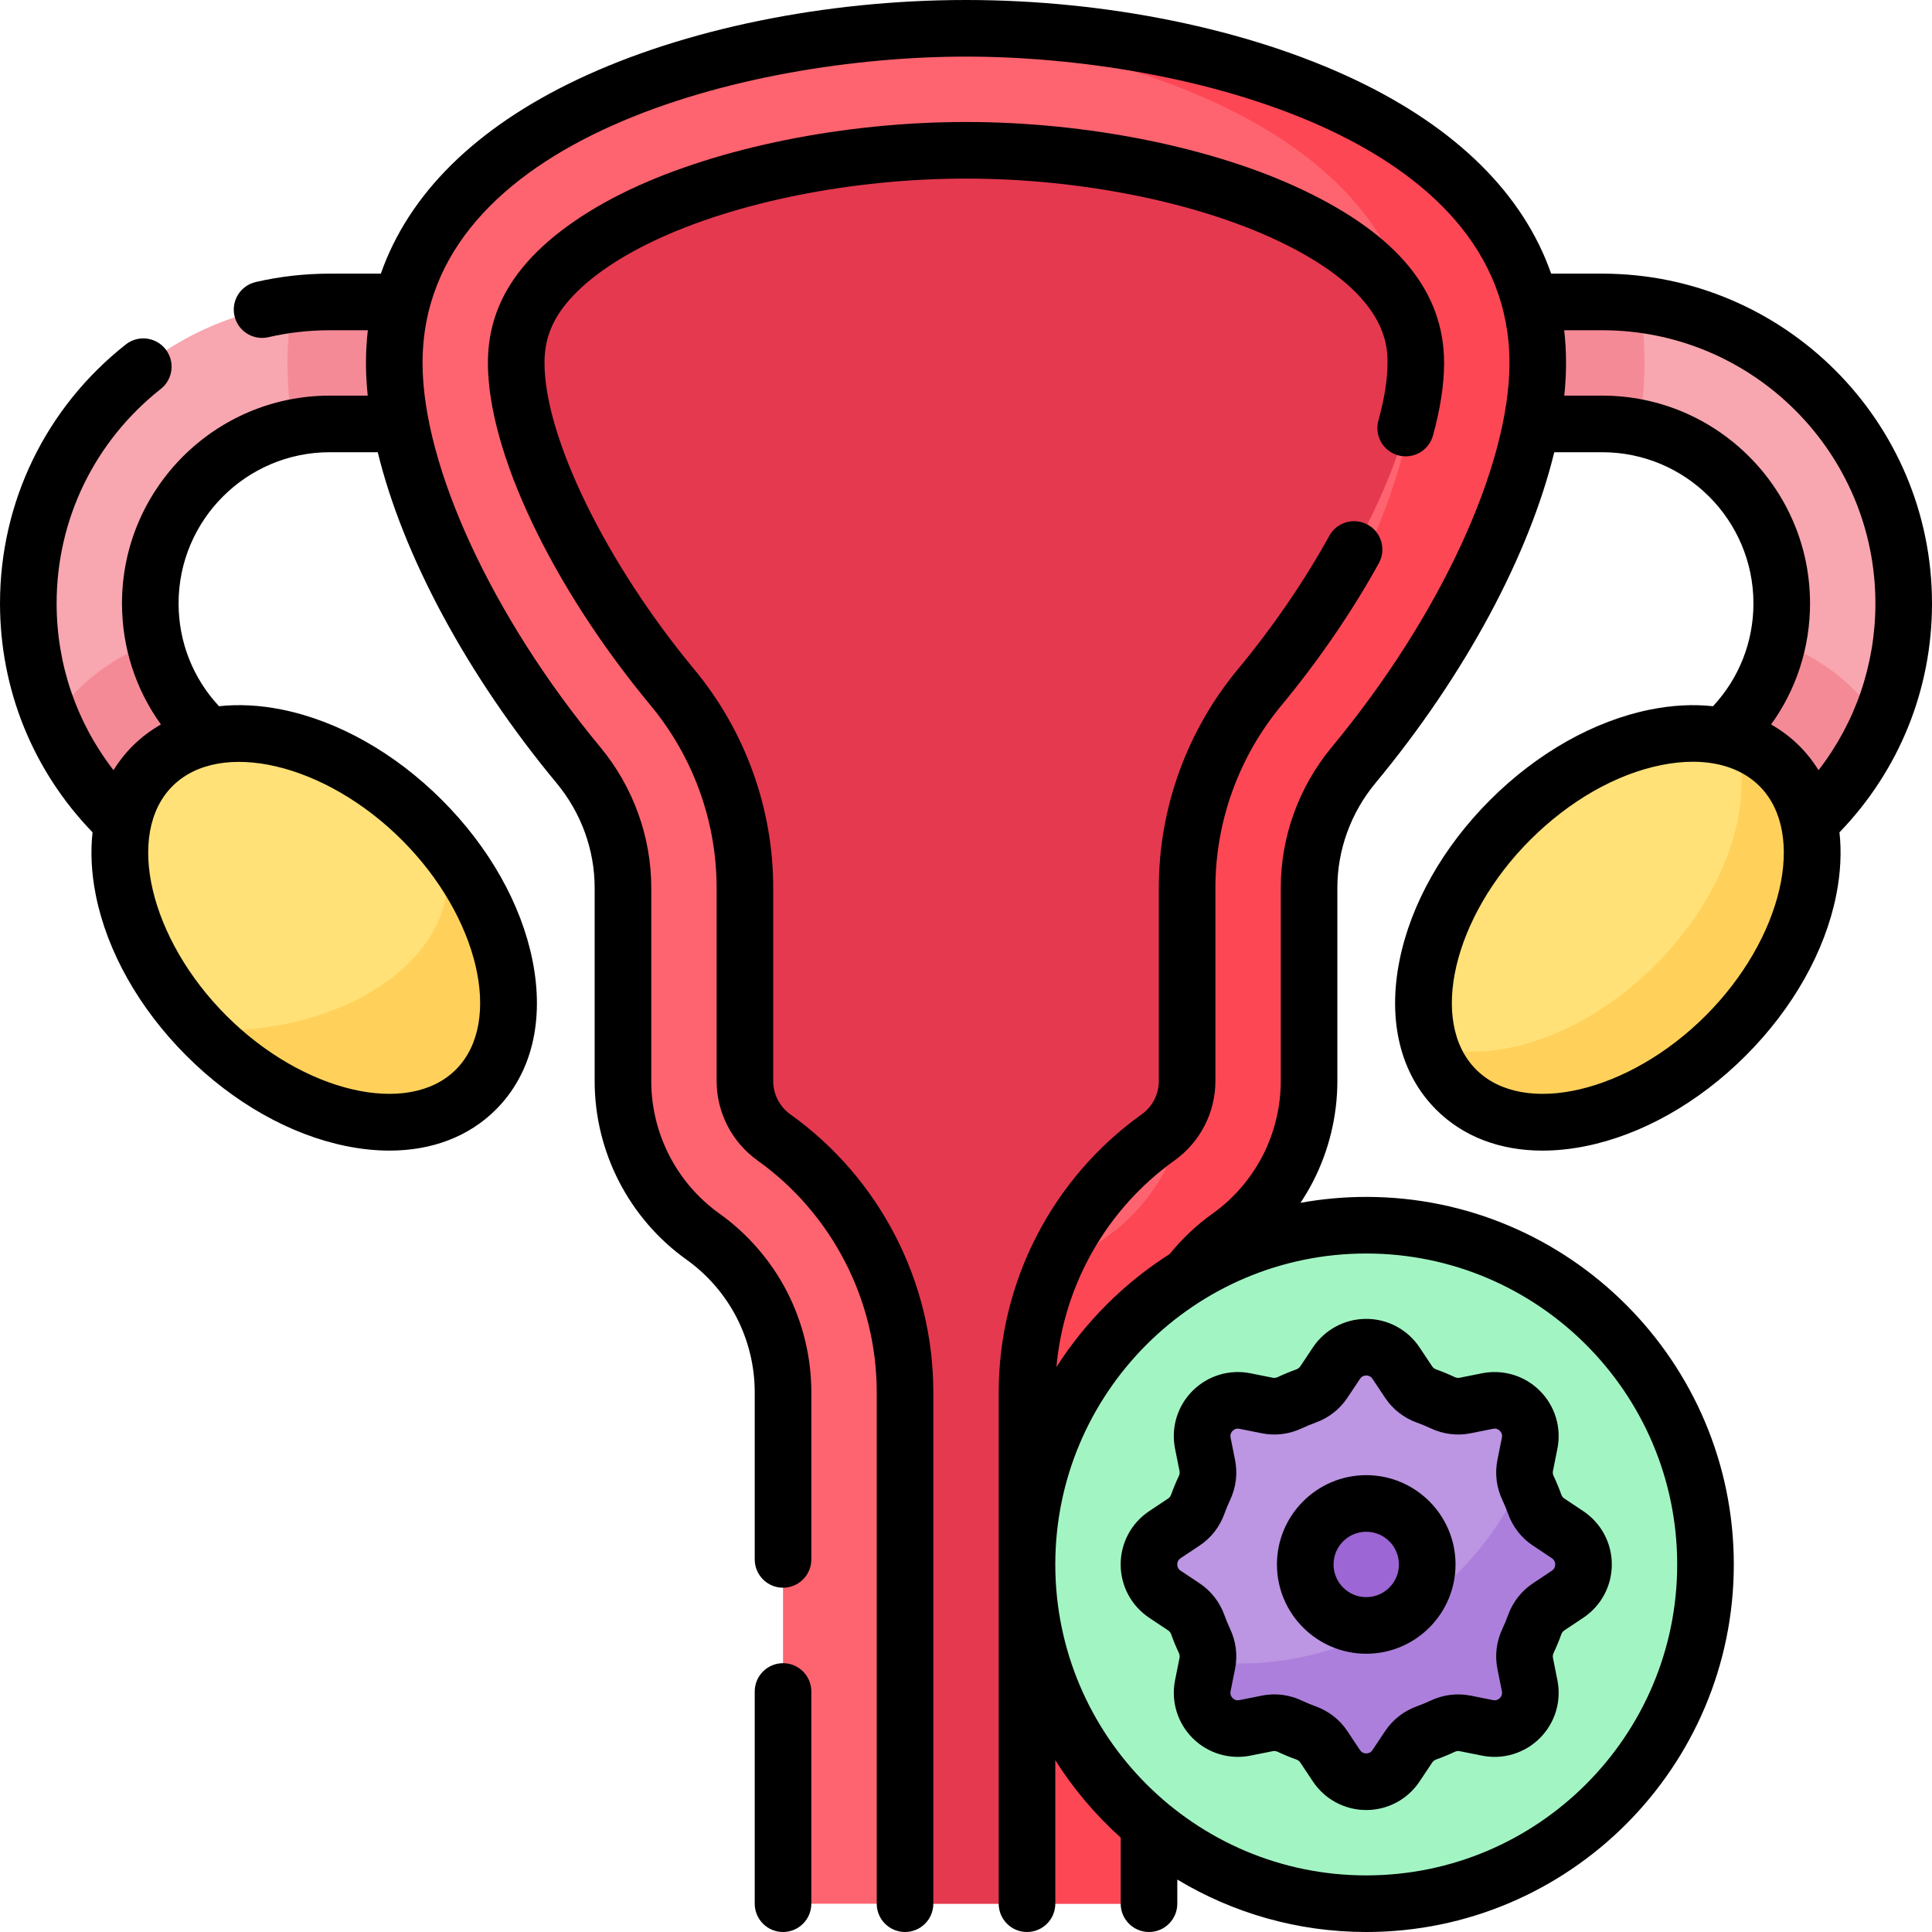 <svg id="Capa_1" enable-background="new 0 0 512 512" height="512" viewBox="0 0 512 512" width="512" xmlns="http://www.w3.org/2000/svg"><g><g><path d="m74.864 260.357 22.857-22.857-43.967-43.967c-8.982-8.983-13.929-20.925-13.929-33.628 0-26.223 21.334-47.557 47.557-47.557h37.297v-32.324h-37.297c-44.047 0-79.882 35.835-79.882 79.882 0 21.338 8.309 41.398 23.397 56.485z" fill="#f8a6af"/></g><path d="m13.777 191.024c1.933-2.824 4.135-5.498 6.624-7.987 5.762-5.762 12.742-10.143 20.511-13.012 1.907 8.84 6.297 16.962 12.844 23.509l43.965 43.966-22.857 22.857-43.967-43.967c-7.402-7.402-13.162-16.006-17.12-25.366z" fill="#f58a97"/><path d="m77.477 80.66c3.248-.404 6.549-.636 9.905-.636h37.297v32.325h-37.297c-3.351 0-6.621.353-9.778 1.016-.929-5.927-1.413-11.673-1.413-17.178 0-5.296.441-10.474 1.286-15.527z" fill="#f58a97"/><g><path d="m437.136 260.357-22.857-22.857 43.967-43.967c8.982-8.983 13.929-20.925 13.929-33.628 0-26.223-21.334-47.557-47.557-47.557h-37.297v-32.324h37.297c44.047 0 79.882 35.835 79.882 79.882 0 21.338-8.309 41.398-23.397 56.485z" fill="#f8a6af"/></g><path d="m498.223 191.024c-1.933-2.824-4.135-5.498-6.624-7.987-5.762-5.762-12.742-10.143-20.511-13.012-1.907 8.84-6.297 16.962-12.844 23.509l-43.965 43.966 22.857 22.857 43.967-43.967c7.402-7.402 13.162-16.006 17.12-25.366z" fill="#f58a97"/><path d="m434.523 80.66c-3.248-.404-6.549-.636-9.905-.636h-37.297v32.325h37.297c3.351 0 6.621.353 9.778 1.016.929-5.927 1.413-11.673 1.413-17.178 0-5.296-.441-10.474-1.286-15.527z" fill="#f58a97"/><ellipse cx="83.258" cy="245.894" fill="#ffe177" rx="40.407" ry="60.61" transform="matrix(.707 -.707 .707 .707 -149.488 130.893)"/><path d="m116.732 222.643c1.23 3.209 1.886 6.57 1.886 10.035 0 22.316-27.136 40.407-60.61 40.407-1.614 0-3.208-.055-4.79-.137.485.508.967 1.018 1.468 1.519 23.67 23.67 55.65 30.066 71.429 14.286 14.626-14.627 10.189-43.166-9.383-66.11z" fill="#ffd15b"/><path d="m407.524 96.186c0-63.994-87.53-88.686-151.524-88.686s-151.524 24.692-151.524 88.686c0 30.944 20.467 72.415 48.842 106.62 7.574 9.13 11.768 20.591 11.768 32.454v51.24c0 16.36 7.901 31.713 21.213 41.222 13.313 9.509 21.213 24.862 21.213 41.222v135.556h96.976v-135.557c0-16.36 7.901-31.713 21.213-41.222 13.313-9.509 21.213-24.862 21.213-41.222v-51.239c0-11.863 4.194-23.324 11.768-32.454 28.376-34.205 48.842-75.675 48.842-106.62z" fill="#fe646f"/><path d="m256 7.5c-5.249 0-10.658.17-16.163.51 61.604 3.809 135.362 29.431 135.362 88.176 0 30.944-20.467 72.415-48.842 106.62-7.574 9.13-11.768 20.591-11.768 32.454v51.24c0 16.36-7.901 31.713-21.213 41.222-13.313 9.509-21.213 24.862-21.213 41.222v135.556h32.325v-135.557c0-16.36 7.901-31.713 21.213-41.222 13.313-9.509 21.213-24.862 21.213-41.222v-51.239c0-11.863 4.194-23.324 11.768-32.454 28.375-34.205 48.842-75.676 48.842-106.62 0-63.994-87.53-88.686-151.524-88.686z" fill="#fd4755"/><path d="m239.837 504.5v-135.557c0-26.741-12.991-51.984-34.75-67.526-4.807-3.433-7.676-9.01-7.676-14.917v-51.24c0-19.301-6.824-38.156-19.214-53.092-24.76-29.848-41.396-64.401-41.396-85.982 0-7.728 2.359-14.227 7.425-20.453 5.559-6.832 14.503-13.292 25.866-18.681 22.744-10.787 54.859-17.227 85.908-17.227s63.164 6.44 85.908 17.227c33.291 15.789 33.291 33.36 33.291 39.134 0 21.581-16.636 56.134-41.396 85.982-12.39 14.934-19.214 33.79-19.214 53.092v51.24c0 5.907-2.87 11.484-7.677 14.917-21.759 15.542-34.75 40.785-34.75 67.526v135.557z" fill="#e53950"/><ellipse cx="428.742" cy="245.894" fill="#ffe177" rx="60.61" ry="40.407" transform="matrix(.707 -.707 .707 .707 -48.298 375.187)"/><path d="m471.6 203.036c-3.274-3.274-7.252-5.578-11.701-6.987 5.381 16.997-2.514 40.969-21.273 59.728s-42.731 26.654-59.728 21.273c1.408 4.449 3.713 8.428 6.987 11.701 15.78 15.78 47.76 9.384 71.429-14.286 23.67-23.669 30.066-55.649 14.286-71.429z" fill="#ffd15b"/><g><circle cx="362.067" cy="414.596" fill="#a2f5c3" r="89.904"/><path d="m405.375 446.746-1.189-5.946c-.405-2.024-.116-4.113.765-5.979.644-1.366 1.225-2.769 1.739-4.203.696-1.942 1.97-3.623 3.686-4.767l5.048-3.366c5.63-3.753 5.63-12.026 0-15.78l-5.048-3.366c-1.716-1.144-2.99-2.825-3.686-4.767-.514-1.434-1.094-2.836-1.739-4.203-.88-1.867-1.169-3.956-.765-5.979l1.189-5.946c1.327-6.635-4.523-12.485-11.158-11.158l-5.946 1.189c-2.024.405-4.113.116-5.979-.765-1.366-.644-2.769-1.225-4.203-1.739-1.942-.696-3.623-1.97-4.767-3.686l-3.366-5.048c-3.753-5.63-12.026-5.63-15.78 0l-3.366 5.048c-1.144 1.716-2.825 2.99-4.767 3.686-1.434.514-2.836 1.094-4.203 1.739-1.867.88-3.956 1.169-5.979.765l-5.946-1.189c-6.635-1.327-12.485 4.523-11.158 11.158l1.189 5.946c.405 2.024.116 4.113-.765 5.979-.644 1.366-1.225 2.769-1.739 4.203-.696 1.942-1.97 3.623-3.686 4.767l-5.048 3.366c-5.63 3.753-5.63 12.026 0 15.78l5.048 3.366c1.716 1.144 2.99 2.825 3.686 4.767.514 1.434 1.094 2.836 1.739 4.203.88 1.867 1.169 3.956.765 5.979l-1.189 5.946c-1.327 6.635 4.523 12.485 11.158 11.158l5.946-1.189c2.024-.405 4.113-.116 5.979.765 1.366.644 2.769 1.225 4.203 1.739 1.942.696 3.623 1.97 4.767 3.686l3.366 5.048c3.753 5.63 12.026 5.63 15.78 0l3.366-5.048c1.144-1.716 2.825-2.99 4.767-3.686 1.434-.514 2.836-1.094 4.203-1.739 1.867-.88 3.956-1.169 5.979-.765l5.946 1.189c6.635 1.326 12.485-4.523 11.158-11.158z" fill="#bc95e3"/><path d="m415.424 406.706-5.048-3.366c-1.716-1.144-2.99-2.825-3.686-4.767-.514-1.434-1.095-2.836-1.739-4.203-.545-1.155-.862-2.395-.929-3.652-12.532 29.473-41.748 50.141-75.795 50.141-2.776 0-5.518-.142-8.223-.41-.019.117-.032.234-.055.35l-1.189 5.946c-1.327 6.635 4.523 12.485 11.158 11.158l5.946-1.189c2.024-.405 4.113-.116 5.979.765 1.366.644 2.768 1.225 4.203 1.739 1.942.696 3.623 1.97 4.767 3.686l3.366 5.048c3.753 5.63 12.026 5.63 15.78 0l3.366-5.048c1.144-1.716 2.825-2.99 4.767-3.686 1.434-.514 2.836-1.094 4.203-1.739 1.866-.88 3.956-1.169 5.979-.765l5.946 1.189c6.635 1.327 12.485-4.523 11.158-11.158l-1.189-5.946c-.405-2.024-.116-4.113.765-5.979.644-1.366 1.225-2.769 1.739-4.203.696-1.942 1.97-3.623 3.686-4.767l5.048-3.366c5.627-3.752 5.627-12.025-.003-15.778z" fill="#ac7fdc"/><circle cx="362.067" cy="414.596" fill="#9c66d5" r="16.163"/></g><g><path d="m512 159.903c0-48.184-39.2-87.384-87.384-87.384h-13.545c-7.379-21.078-25.019-38.608-52.101-51.452-28.231-13.388-65.762-21.067-102.97-21.067s-74.739 7.679-102.97 21.067c-27.083 12.844-44.722 30.375-52.101 51.452h-13.549c-6.619 0-13.218.747-19.614 2.222-4.037.931-6.554 4.957-5.624 8.993.8 3.47 3.887 5.817 7.302 5.817.558 0 1.125-.063 1.691-.193 5.292-1.221 10.758-1.839 16.245-1.839h10.098c-.33 2.836-.498 5.723-.498 8.66 0 2.798.162 5.692.47 8.665h-10.066c-30.359 0-55.059 24.699-55.059 55.059 0 11.679 3.624 22.796 10.32 32.09-2.752 1.566-5.284 3.476-7.548 5.739-1.934 1.934-3.602 4.068-5.027 6.362-9.762-12.608-15.07-27.989-15.07-44.194 0-22.267 10.066-42.981 27.617-56.833 3.251-2.566 3.807-7.283 1.241-10.534-2.566-3.252-7.282-3.808-10.534-1.241-21.178 16.715-33.324 41.722-33.324 68.608 0 22.837 8.722 44.325 24.528 60.673-.581 5.213-.308 10.816.867 16.69 2.985 14.927 11.504 30.022 23.987 42.506 12.483 12.482 27.579 21.001 42.505 23.986 3.91.782 7.698 1.169 11.333 1.169 11.27 0 21.042-3.716 28.197-10.87 9.462-9.462 12.908-23.501 9.702-39.53-2.985-14.927-11.504-30.022-23.987-42.506-12.483-12.482-27.579-21.002-42.506-23.987-5.838-1.167-11.406-1.442-16.59-.876-6.914-7.432-10.712-17.048-10.712-27.252 0-22.088 17.97-40.059 40.059-40.059h12.724c6.649 27.264 23.581 58.993 47.435 87.739 6.479 7.822 10.046 17.65 10.046 27.676v51.24c0 18.757 9.104 36.449 24.355 47.326 5.556 3.962 10.151 9.276 13.283 15.359 3.128 6.093 4.782 12.928 4.782 19.765v44.31c0 4.143 3.358 7.5 7.5 7.5s7.5-3.357 7.5-7.5v-44.31c0-9.209-2.226-18.412-6.442-26.624-4.226-8.206-10.42-15.368-17.913-20.713-11.312-8.067-18.065-21.194-18.065-35.113v-51.24c0-13.511-4.792-26.737-13.499-37.249-28.619-34.489-47.111-74.46-47.111-101.831.002-59.56 86.13-81.179 144.022-81.179s144.02 21.619 144.02 81.18c0 27.371-18.492 67.342-47.116 101.837-8.701 10.507-13.493 23.733-13.493 37.243v51.24c0 6.83-1.653 13.661-4.778 19.747-3.135 6.09-7.729 11.403-13.292 15.371-4.256 3.041-8.075 6.648-11.375 10.72-12.057 7.664-22.312 17.91-30.007 29.946 1.94-21.806 13.336-41.924 31.315-54.764 6.773-4.844 10.817-12.702 10.817-21.021v-51.24c0-17.562 6.208-34.716 17.483-48.303 9.846-11.876 18.779-24.918 25.835-37.716 1.999-3.628.68-8.189-2.947-10.189-3.629-1.999-8.188-.68-10.189 2.947-6.607 11.986-14.991 24.223-24.243 35.381-13.502 16.271-20.938 36.826-20.938 57.88v51.24c0 3.488-1.698 6.785-4.538 8.816-23.727 16.944-37.892 44.468-37.892 73.624v135.561c0 4.143 3.357 7.5 7.5 7.5s7.5-3.357 7.5-7.5v-38.023c4.811 7.615 10.662 14.504 17.328 20.503v17.52c0 4.143 3.357 7.5 7.5 7.5s7.5-3.357 7.5-7.5v-6.399c14.642 8.815 31.775 13.899 50.077 13.899 53.709 0 97.404-43.695 97.404-97.404s-43.695-97.404-97.404-97.404c-5.951 0-11.778.542-17.438 1.57 1.216-1.821 2.338-3.706 3.342-5.656 4.212-8.203 6.438-17.403 6.438-26.605v-51.24c0-10.024 3.567-19.854 10.041-27.671 23.858-28.75 40.79-60.48 47.44-87.744h12.725c22.088 0 40.059 17.971 40.059 40.059 0 10.203-3.798 19.82-10.712 27.252-5.185-.566-10.753-.291-16.589.876-14.928 2.985-30.022 11.505-42.506 23.987-12.483 12.483-21.002 27.579-23.987 42.506-3.206 16.029.239 30.068 9.701 39.531 7.155 7.154 16.927 10.869 28.197 10.869 3.634 0 7.425-.387 11.333-1.169 14.928-2.985 30.022-11.504 42.506-23.986 12.483-12.483 21.002-27.579 23.987-42.506 1.175-5.873 1.448-11.475.868-16.687 15.817-16.382 24.528-37.857 24.528-60.675zm-405.474 62.723c20.356 20.356 26.898 48.21 14.286 60.822-12.611 12.612-40.465 6.072-60.823-14.286-20.353-20.355-26.897-48.211-14.286-60.822 12.613-12.613 40.467-6.07 60.823 14.286zm337.946 191.97c0 45.438-36.967 82.404-82.404 82.404s-82.404-36.967-82.404-82.404 36.967-82.404 82.404-82.404 82.404 36.966 82.404 82.404zm-19.856-309.751h-10.066c.307-2.973.47-5.867.47-8.665 0-2.937-.168-5.824-.498-8.66h10.095c39.912 0 72.384 32.472 72.384 72.384 0 16.2-5.307 31.581-15.068 44.193-1.426-2.295-3.094-4.429-5.028-6.364-2.264-2.264-4.796-4.173-7.549-5.739 6.697-9.294 10.321-20.411 10.321-32.09-.002-30.36-24.701-55.059-55.061-55.059zm27.394 164.317c-20.356 20.356-48.209 26.901-60.821 14.286-12.613-12.612-6.071-40.466 14.286-60.823 10.411-10.412 22.785-17.474 34.84-19.885 2.905-.581 5.688-.868 8.317-.868 7.288 0 13.401 2.204 17.664 6.468 12.613 12.612 6.071 40.466-14.286 60.822z"/><path d="m207.51 440.76c-4.142 0-7.5 3.357-7.5 7.5v56.24c0 4.143 3.358 7.5 7.5 7.5s7.5-3.357 7.5-7.5v-56.24c0-4.143-3.358-7.5-7.5-7.5z"/><path d="m173.304 63.826c21.779-10.329 52.693-16.496 82.696-16.496s60.917 6.167 82.696 16.496c29.004 13.757 29.004 27.762 29.004 32.364 0 4.346-.811 9.477-2.409 15.249-1.104 3.991 1.235 8.124 5.228 9.229 3.995 1.1 8.124-1.236 9.229-5.228 1.959-7.075 2.952-13.553 2.952-19.251 0-18.904-12.291-33.924-37.576-45.917-23.689-11.234-57.007-17.942-89.124-17.942-32.118 0-65.435 6.708-89.125 17.944-12.376 5.872-22.219 13.04-28.461 20.722-6.132 7.535-9.113 15.776-9.113 25.194 0 23.555 16.929 59.184 43.129 90.77 11.273 13.584 17.481 30.737 17.481 48.3v51.24c0 8.319 4.044 16.178 10.821 21.023 19.792 14.135 31.609 37.094 31.609 61.417v135.56c0 4.143 3.358 7.5 7.5 7.5s7.5-3.357 7.5-7.5v-135.56c0-29.157-14.165-56.68-37.888-73.621-2.844-2.034-4.542-5.331-4.542-8.819v-51.24c0-21.054-7.436-41.608-20.938-57.878-23.359-28.16-39.673-61.547-39.673-81.191 0-5.992 1.772-10.842 5.751-15.73 4.844-5.963 12.886-11.715 23.253-16.635z"/><path d="m362.067 438.258c13.047 0 23.662-10.615 23.662-23.662 0-13.048-10.615-23.663-23.662-23.663-13.048 0-23.663 10.615-23.663 23.663 0 13.047 10.616 23.662 23.663 23.662zm0-32.325c4.776 0 8.662 3.887 8.662 8.663s-3.886 8.662-8.662 8.662-8.663-3.886-8.663-8.662 3.887-8.663 8.663-8.663z"/><path d="m296.987 414.596c0 5.691 2.827 10.974 7.562 14.131l5.047 3.363c.443.296.673.737.789 1.062.594 1.656 1.272 3.294 2.014 4.866.146.31.299.789.194 1.31l-1.189 5.947c-1.115 5.581.621 11.315 4.646 15.339 4.025 4.023 9.76 5.759 15.338 4.644l5.945-1.189c.521-.106 1 .047 1.309.193 1.586.748 3.226 1.427 4.871 2.016.32.115.764.344 1.059.787l3.365 5.049c3.157 4.734 8.439 7.562 14.131 7.562 5.69 0 10.973-2.827 14.13-7.562l3.365-5.048c.295-.442.738-.672 1.055-.786 1.649-.59 3.289-1.269 4.873-2.016.31-.147.792-.302 1.31-.194l5.946 1.189c5.577 1.116 11.314-.62 15.339-4.645 4.024-4.023 5.761-9.758 4.645-15.339 0 0 0 0 0-.001l-1.189-5.943c-.104-.522.048-1.002.193-1.31.747-1.584 1.426-3.224 2.018-4.875.113-.318.343-.76.785-1.055l5.048-3.365c4.735-3.156 7.562-8.438 7.562-14.13s-2.827-10.974-7.562-14.13l-5.051-3.368c-.441-.294-.67-.734-.784-1.053-.589-1.645-1.267-3.284-2.016-4.873-.146-.31-.299-.789-.194-1.31l1.189-5.946c1.116-5.58-.62-11.313-4.644-15.338-4.025-4.024-9.761-5.76-15.339-4.645l-5.948 1.189c-.525.101-.997-.049-1.307-.194-1.58-.745-3.22-1.424-4.871-2.015-.32-.115-.764-.345-1.059-.787l-3.365-5.048c-3.157-4.735-8.439-7.563-14.13-7.563s-10.974 2.828-14.131 7.563l-3.366 5.049c-.229.345-.605.624-1.054.785-1.655.592-3.295 1.271-4.876 2.017-.31.145-.789.296-1.308.192l-5.945-1.188c-5.579-1.116-11.314.62-15.338 4.644-4.024 4.023-5.761 9.758-4.646 15.339l1.189 5.945c.104.521-.048 1.001-.194 1.311-.744 1.579-1.422 3.217-2.016 4.873-.161.45-.44.824-.785 1.055l-5.049 3.366c-4.734 3.156-7.561 8.438-7.561 14.13zm15.883-1.65 5.048-3.365c3.051-2.033 5.329-4.966 6.586-8.476.431-1.201.923-2.391 1.464-3.537 1.591-3.374 2.053-7.056 1.335-10.647l-1.189-5.945c-.172-.86.2-1.449.542-1.791.343-.344.93-.716 1.792-.542l5.943 1.188c3.59.719 7.276.257 10.651-1.335 1.143-.539 2.331-1.03 3.535-1.462 3.512-1.26 6.443-3.537 8.475-6.586l3.365-5.048c.487-.73 1.166-.884 1.65-.884.483 0 1.162.153 1.649.884l3.366 5.05c2.033 3.049 4.964 5.325 8.478 6.585 1.2.431 2.389.922 3.53 1.46 3.376 1.594 7.062 2.057 10.65 1.337l5.946-1.188c.866-.175 1.449.2 1.791.542.343.342.714.93.542 1.79l-1.189 5.947c-.718 3.591-.256 7.272 1.335 10.646.544 1.153 1.036 2.342 1.463 3.534 1.259 3.514 3.537 6.446 6.586 8.478l5.049 3.366c.729.486.883 1.165.883 1.649s-.153 1.163-.883 1.649l-5.048 3.365c-3.052 2.034-5.33 4.967-6.587 8.478-.429 1.196-.92 2.384-1.463 3.534-1.591 3.375-2.053 7.057-1.335 10.649l1.189 5.944c.172.86-.199 1.449-.542 1.791-.342.342-.931.716-1.79.542l-5.947-1.189c-3.589-.717-7.271-.256-10.649 1.336-1.148.542-2.337 1.034-3.535 1.463-3.512 1.26-6.442 3.537-8.475 6.586l-3.365 5.047c-.486.73-1.166.884-1.649.884-.484 0-1.164-.153-1.65-.883l-3.363-5.046c-2.031-3.05-4.963-5.328-8.48-6.589-1.194-.428-2.383-.92-3.533-1.463-2.341-1.104-4.83-1.664-7.334-1.664-1.105 0-2.214.109-3.313.329l-5.946 1.189c-.863.175-1.448-.199-1.79-.542-.343-.342-.715-.931-.543-1.79l1.189-5.947c.718-3.591.256-7.272-1.336-10.649-.538-1.141-1.031-2.331-1.461-3.529-1.258-3.513-3.534-6.444-6.587-8.481l-5.049-3.364c-.729-.486-.883-1.165-.883-1.649s.153-1.164.882-1.651z"/></g></g></svg>